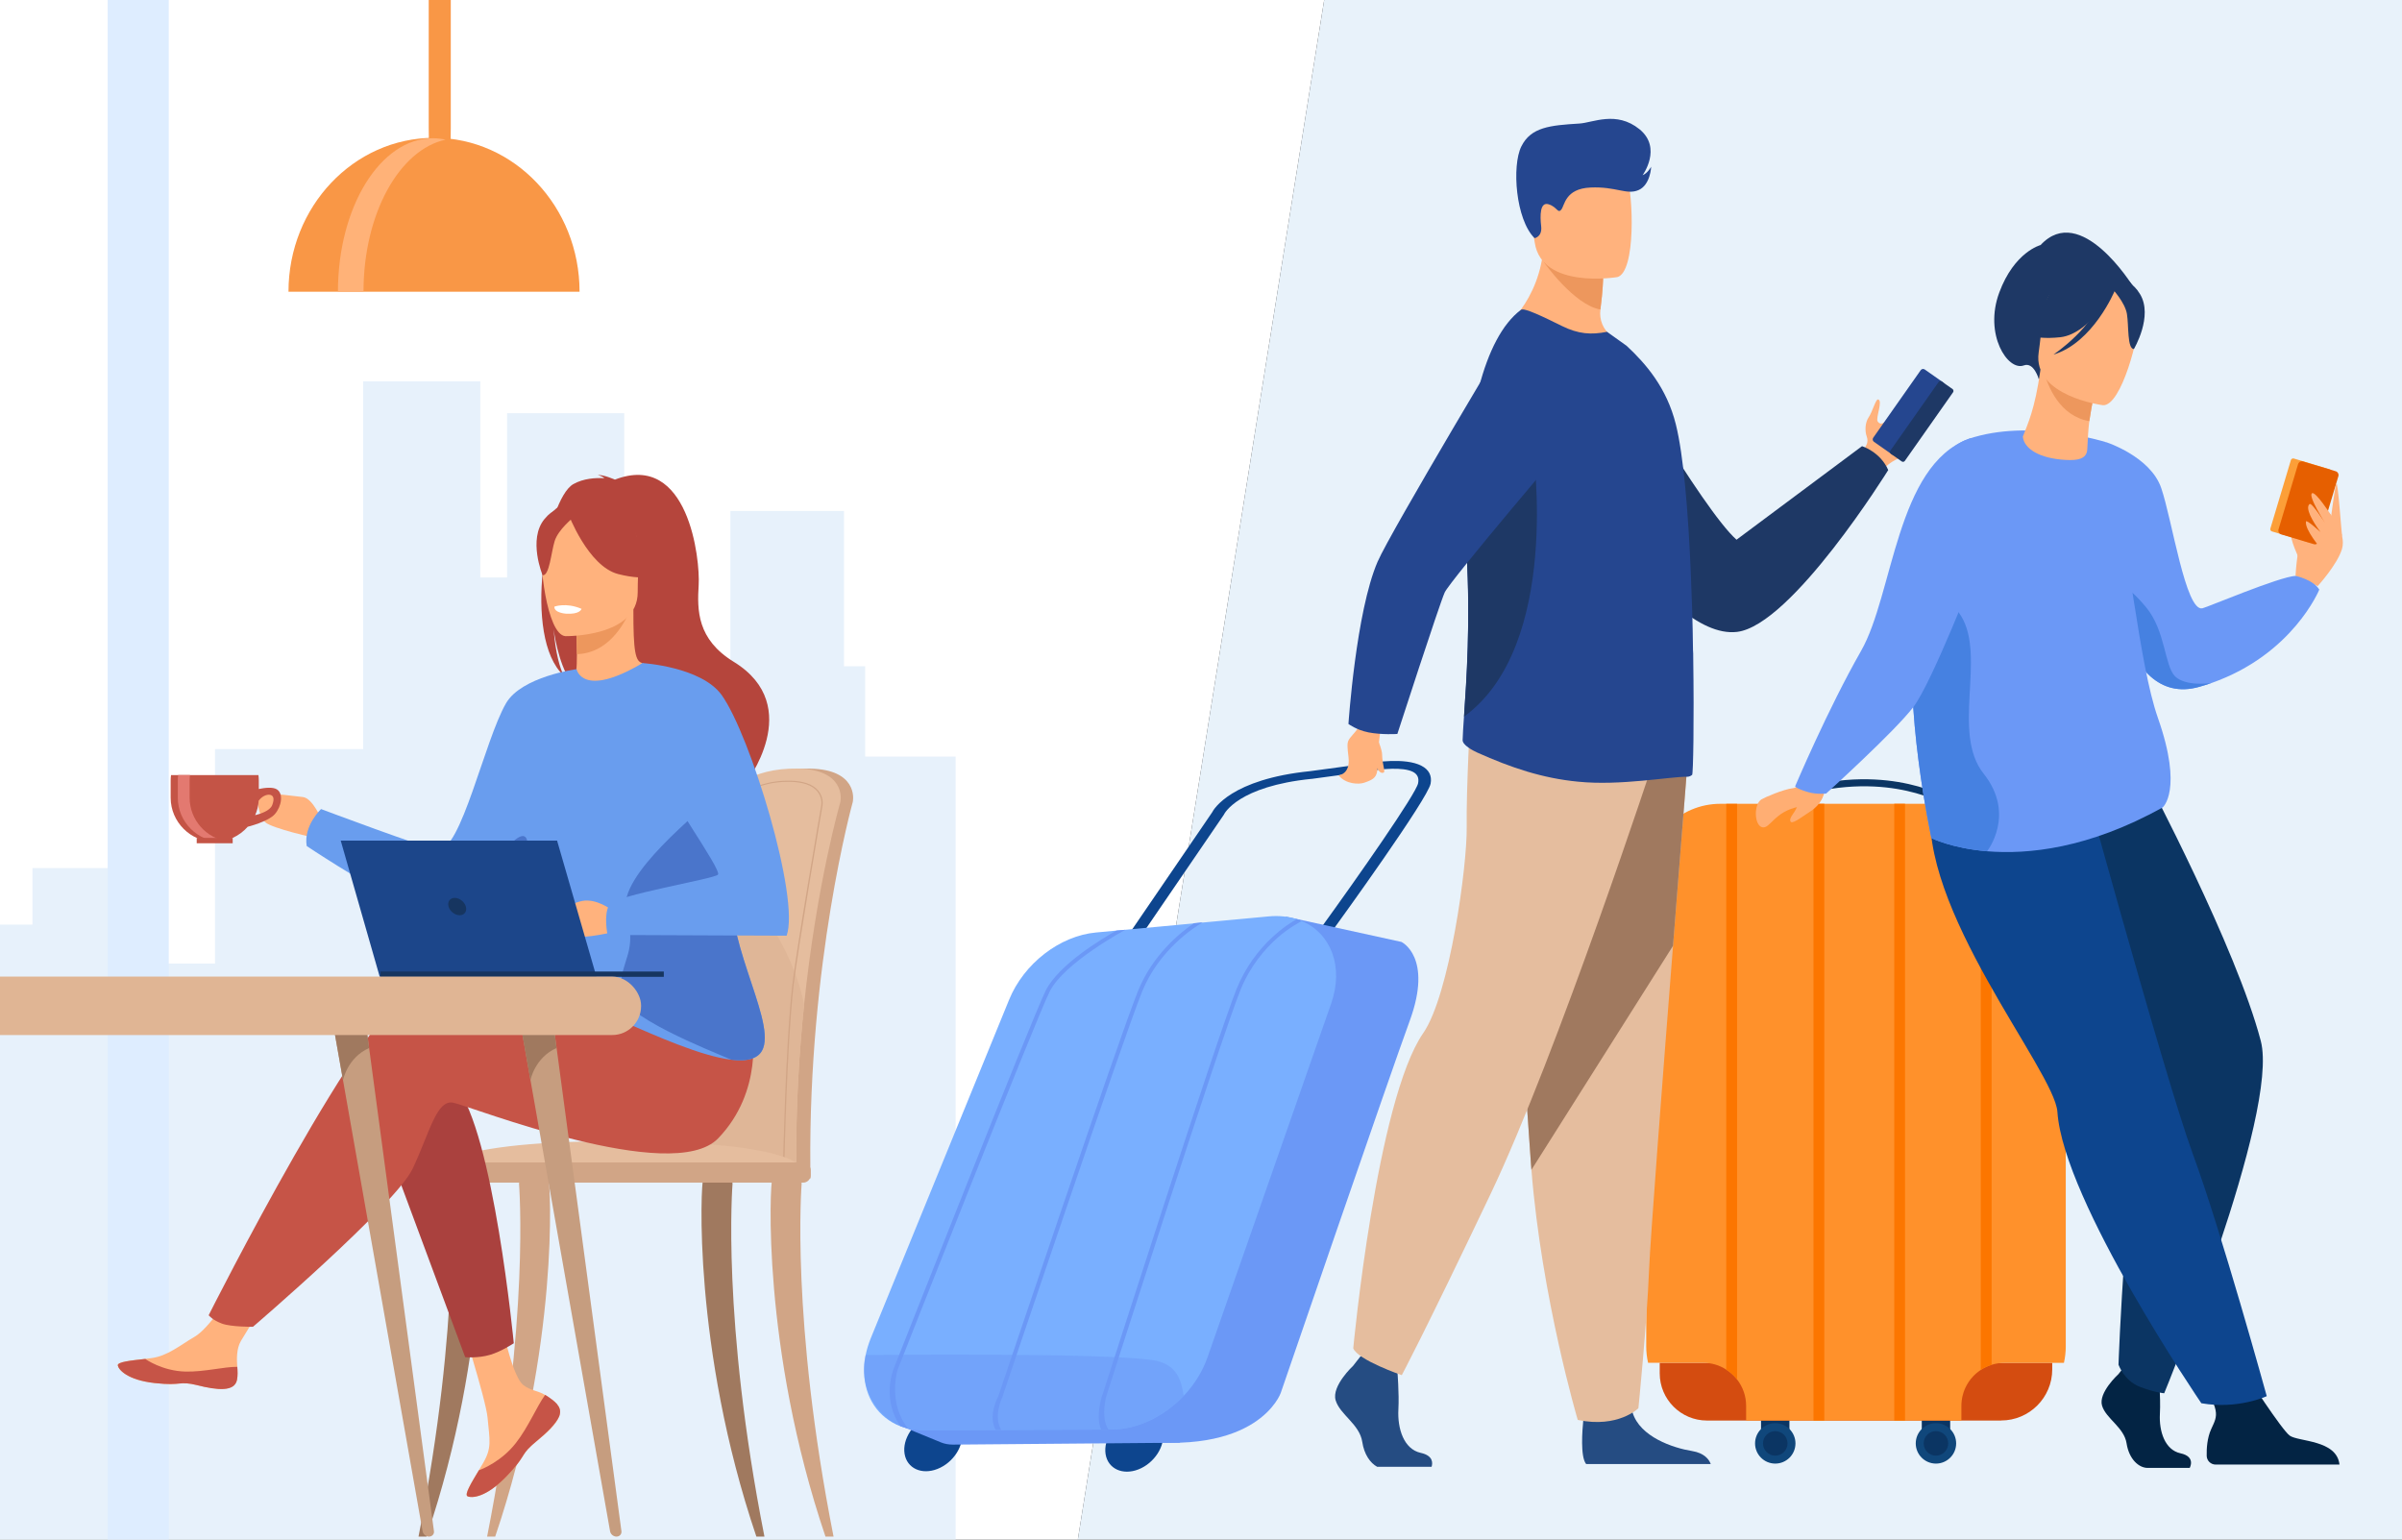 <?xml version="1.0" encoding="UTF-8"?>
<svg id="_レイヤー_2" data-name="レイヤー 2" xmlns="http://www.w3.org/2000/svg" xmlns:xlink="http://www.w3.org/1999/xlink" viewBox="0 0 390 250">
  <rect x="0" y="0" width="390" height="250" fill="#333333" stroke="none"/>
  <defs>
    <style>
      .cls-1 {
        fill: #4a75cb;
      }

      .cls-1, .cls-2, .cls-3, .cls-4, .cls-5, .cls-6, .cls-7, .cls-8, .cls-9, .cls-10, .cls-11, .cls-12, .cls-13, .cls-14, .cls-15, .cls-16, .cls-17, .cls-18, .cls-19, .cls-20, .cls-21, .cls-22, .cls-23, .cls-24, .cls-25, .cls-26, .cls-27, .cls-28, .cls-29, .cls-30, .cls-31, .cls-32, .cls-33, .cls-34, .cls-35, .cls-36, .cls-37, .cls-38, .cls-39, .cls-40 {
        stroke-width: 0px;
      }

      .cls-2 {
        fill: #c69d7f;
      }

      .cls-3 {
        fill: #10477b;
      }

      .cls-4 {
        fill: #fc9f38;
      }

      .cls-41 {
        opacity: .5;
      }

      .cls-5 {
        fill: #ff912b;
      }

      .cls-6 {
        fill: #fc7600;
      }

      .cls-7 {
        fill: #032444;
      }

      .cls-8 {
        fill: #c45446;
      }

      .cls-9 {
        fill: #0d458e;
      }

      .cls-10 {
        fill: #4681e1;
      }

      .cls-11 {
        fill: #254c82;
      }

      .cls-12 {
        fill: none;
      }

      .cls-13 {
        fill: #e0b594;
      }

      .cls-14 {
        fill: #79afff;
      }

      .cls-15 {
        fill: #25468f;
      }

      .cls-16 {
        fill: #e37970;
      }

      .cls-17 {
        fill: #f99746;
      }

      .cls-18 {
        fill: #e8f2fa;
      }

      .cls-19 {
        fill: #e5bd9e;
      }

      .cls-20 {
        fill: #b5453c;
      }

      .cls-21 {
        fill: #ffae73;
      }

      .cls-22 {
        fill: #dfb697;
      }

      .cls-23 {
        fill: #163560;
      }

      .cls-24 {
        fill: #ed975d;
      }

      .cls-25 {
        fill: #ffb278;
      }

      .cls-26 {
        fill: #e7f1fb;
      }

      .cls-42 {
        clip-path: url(#clippath);
      }

      .cls-27 {
        fill: #aa413e;
      }

      .cls-28 {
        fill: #a0795f;
      }

      .cls-29 {
        fill: #1e3865;
      }

      .cls-30 {
        fill: #deedff;
      }

      .cls-31 {
        fill: #fff;
      }

      .cls-32 {
        fill: #6b98f6;
      }

      .cls-33 {
        fill: #1c468a;
      }

      .cls-34 {
        fill: #e65f00;
      }

      .cls-35 {
        fill: #d1a586;
      }

      .cls-36 {
        fill: #ffb27d;
      }

      .cls-37 {
        fill: #d44c10;
      }

      .cls-38 {
        fill: #c65447;
      }

      .cls-39 {
        fill: #0b3563;
      }

      .cls-40 {
        fill: #699dee;
      }
    </style>
    <clipPath id="clippath">
      <rect class="cls-12" width="390" height="250"/>
    </clipPath>
  </defs>
  <g id="_レイヤー_1-2" data-name="レイヤー 1">
    <g class="cls-42">
      <polygon class="cls-31" points="175 250 0 250 0 0 215 0 175 250"/>
      <polygon class="cls-18" points="215 0 390 0 390 250 175 250 215 0"/>
      <g>
        <g>
          <polygon class="cls-26" points="140.47 122.86 140.47 108.19 137.03 108.19 137.03 82.97 118.59 82.97 118.59 108.19 101.35 108.19 101.35 67.09 82.33 67.09 82.33 93.77 77.99 93.77 77.99 61.92 58.97 61.92 58.97 121.64 34.91 121.64 34.91 156.47 25.92 156.47 25.92 140.96 5.27 140.96 5.27 150.13 -6.58 150.13 -6.58 109.08 -21.23 109.08 -21.23 139.47 -35.87 139.47 -35.87 250.81 -21.23 250.81 -8.68 250.81 -6.58 250.81 5.27 250.81 11.97 250.81 22.71 250.81 25.92 250.81 34.91 250.81 43.35 250.81 58.97 250.81 63.75 250.81 73.26 250.81 77.99 250.81 82.33 250.81 92.29 250.81 99.07 250.81 101.35 250.81 118.59 250.81 136.72 250.81 137.03 250.81 140.47 250.81 155.16 250.81 155.16 122.86 140.47 122.86"/>
          <path class="cls-30" d="M27.4-53.65V250.1h-9.92V-48.14c3.22-1.91,6.52-3.75,9.92-5.51Z"/>
        </g>
        <g>
          <path class="cls-17" d="M73.19-47.06V20.8c0,.59,0,1.18-.02,1.74-.13,5.29-.82,9.36-1.65,9.36h-.24c-.77,0-1.42-3.5-1.61-8.23-.02-.39-.03-.79-.04-1.19,0-.03,0-.06,0-.09-.01-.52-.02-1.05-.02-1.59V-47.37c1.21.08,2.4.18,3.58.31Z"/>
          <path class="cls-17" d="M70.47,22.38c-13.05,0-23.63,11.19-23.63,24.99h47.26c0-13.8-10.58-24.99-23.63-24.99Z"/>
          <path class="cls-25" d="M72.35,22.68c-.68-.15-1.37-.23-2.08-.23-8.5,0-15.4,11.15-15.4,24.91h4.15c0-12.62,5.8-23.04,13.32-24.68Z"/>
        </g>
        <g>
          <path class="cls-35" d="M114,173.19c.44-10.93,1.4-20.45,2.55-27.08,1.83-10.57,3.48-16.66,3.49-16.72.24-.93,3.72-4.69,11.46-4.58,7.74.12,7,5.05,7,5.05h0c0,.17-.02.32-.06.44-.07.25-7.18,26.01-6.87,59.25,0,.47.06,1.27.02,1.81,0,0-17.93.46-17.93,0-.63-2.91-.32-10.96.33-18.18Z"/>
          <path class="cls-19" d="M111.74,189.39c0,.46.25.83.55.83h0c.3,0,.54-.38.54-.83h15.37c0,.46.25.83.55.83h0c.3,0,.54-.39.54-.86-.09-9.52.45-18.4,1.27-26.25,2.04-19.56,5.82-32.64,5.87-32.82.03-.12.06-.27.06-.44,0,0,.73-4.93-7-5.05-7.74-.12-11.22,3.65-11.46,4.58-.01.05-.95,3.49-2.19,9.69-.41,2.05-.85,4.4-1.31,7.03-1.15,6.63-2.1,16.15-2.55,27.08-.65,7.22-.88,13.3-.25,16.2Z"/>
          <path class="cls-22" d="M111.74,189.39c0,.46.25.83.55.83h0c.3,0,.54-.38.54-.83h15.37c0,.46.25.83.55.83h0c.3,0,.54-.39.54-.86-.09-9.52.45-18.4,1.27-26.25-2.54-12.41-12.36-21.91-14.72-24.04-.41,2.05-.85,4.4-1.31,7.03-1.15,6.63-2.1,16.15-2.55,27.08-.65,7.22-.88,13.3-.25,16.2Z"/>
          <path class="cls-35" d="M127.23,189.23l-.04-.03s-.02-.02-.03-.08h0c0-.13-.04-.24-.12-.33-.49-.5-2.35-.48-4.7-.45-2.57.03-5.77.07-8.96-.49-1.65-.29-.54-12.99.64-24.87.2-2.02.36-3.62.43-4.55.76-10.06,5.18-28.05,5.22-28.19.2-.76,2.85-3.56,8.6-3.47,2.16.03,3.7.57,4.57,1.59.89,1.05.73,2.22.72,2.27,0,.11-.01.24-.04.34-.02.1-4,23.3-4.65,28.88-1.07,9.17-1.5,28.19-1.52,29.24,0,.01,0,.03,0,.04v.05s-.1.06-.1.06ZM123.8,188.16c1.72,0,2.93.08,3.35.52,0,0,0,0,0,0,0-.44.03-1.26.07-2.8.05-1.82.14-4.66.26-7.86.22-5.6.6-13.31,1.18-18.2.66-5.7,4.63-28.83,4.66-28.9.02-.08.04-.19.04-.3,0-.02.16-1.15-.68-2.14-.83-.98-2.33-1.49-4.43-1.53-.09,0-.17,0-.26,0-5.47,0-7.98,2.62-8.17,3.34-.04.17-4.45,18.04-5.21,28.16h-.09s.09,0,.09,0c-.07.94-.23,2.54-.43,4.56-.78,7.92-2.41,24.39-.78,24.68,3.18.56,6.37.52,8.93.49.52,0,1.02-.01,1.47-.01Z"/>
          <path class="cls-19" d="M130.44,190.23h-60.24s1.4-5.68,36.29-4.83c24.69.6,23.95,4.83,23.95,4.83Z"/>
          <path class="cls-35" d="M135.34,249.52c-6.98-35.36-5.19-57.06-5.18-57.33.02-.54-.99-1.04-1.53-1.06-.55,0-2.96-.16-3.24.31-.37.61-1.77,27.34,8.64,58.08h1.3Z"/>
          <path class="cls-35" d="M79.09,249.52c6.98-35.36,5.19-57.06,5.18-57.33-.02-.54.99-1.04,1.53-1.06.55,0,2.96-.16,3.24.31.37.61,1.77,27.34-8.64,58.08h-1.3Z"/>
          <path class="cls-28" d="M67.95,249.52c6.98-35.36,5.19-57.06,5.18-57.33-.02-.54.99-1.04,1.53-1.06.55,0,2.96-.16,3.24.31.37.61,1.77,27.34-8.64,58.08h-1.3Z"/>
          <path class="cls-28" d="M124.12,249.52c-6.98-35.36-5.19-57.06-5.18-57.33.02-.54-.99-1.04-1.53-1.06-.55,0-2.96-.16-3.24.31-.37.61-1.77,27.34,8.64,58.08h1.3Z"/>
          <rect class="cls-35" x="68.93" y="188.76" width="62.71" height="3.28" rx="1.23" ry="1.23" transform="translate(200.56 380.8) rotate(-180)"/>
        </g>
        <g>
          <g>
            <path class="cls-36" d="M90.48,228.08c.5.57.57,1.22.32,1.9,0,0,0,0,0,0-.46,1.27-1.98,2.68-3.74,4.1-.23.18-.43.35-.6.5-.05.04-.09.08-.13.12-.04.03-.07.06-.1.09-1.64,1.51-1.02,1.86-3.98,4.93-3.37,3.5-5.68,3.56-6.34,3.25-.56-.27.58-2.13,1.83-4.22.06-.1.12-.2.18-.3.17-.28.33-.56.5-.84,1.47-2.51,1.09-3.69.74-7.43-.28-3.04-4.73-16.97-4.73-16.97l6.45-1.11s1.94,11.09,4.08,12.8c1.14.91,2.42.92,3.52,1.6.08.05.15.09.23.14.62.41,1.26.84,1.76,1.42Z"/>
            <path class="cls-38" d="M90.48,228.08c.5.57.57,1.22.32,1.9,0,0,0,0,0,0-.56,1.27-2.04,2.68-3.74,4.09-.22.18-.42.35-.59.51-.05.04-.09.08-.13.12-.04.03-.07.06-.1.09-1.64,1.51-1.02,1.86-3.98,4.93-3.37,3.5-5.68,3.56-6.34,3.25-.56-.27.58-2.13,1.83-4.22.66-.24,3.7-1.48,6-4.42,2.03-2.59,3.38-5.91,4.76-7.83.08.05.15.09.23.14.62.41,1.26.84,1.76,1.42Z"/>
            <path class="cls-36" d="M38.48,224.05c-.4,1.99-3.24,1.66-6.41.88-3.17-.77-2.42.15-6.93-.35-4.51-.5-5.88-2.18-6.02-2.85-.12-.6,2.11-.81,4.5-1.08.3-.03.6-.07.9-.11,2.7-.34,4.68-2.08,7.13-3.51,2.32-1.36,5.79-6.88,5.79-6.88l6.19.49s-3.25,4.93-4.5,7.08c-.74,1.26-.7,2.93-.61,4.22.05.7.09,1.42-.05,2.12Z"/>
            <path class="cls-38" d="M32.08,224.94c-3.17-.77-2.42.15-6.93-.35-4.51-.5-5.88-2.18-6.02-2.85-.12-.6,2.11-.81,4.5-1.08l.02.05s2.71,1.92,6.46,2.01c3.06.07,6.3-.8,8.42-.77.05.7.09,1.42-.05,2.12-.4,1.99-3.24,1.66-6.41.88Z"/>
            <path class="cls-36" d="M52.25,133.18s-1.47-3.61-3.1-3.76c-1.62-.15-6.78-.96-7.15-.22-.37.74,0,3.39,1.11,4.35s7.96,2.51,7.96,2.51l1.18-2.87Z"/>
            <path class="cls-27" d="M62.2,184.49l13.33,35.89s2.05.2,4.01-.37c1.81-.52,3.88-1.89,3.88-1.89,0,0-3.31-34.46-9.37-41.62-6.06-7.17-11.85,7.99-11.85,7.99Z"/>
            <path class="cls-38" d="M114.94,169.97s-38.31-12.96-46.86-10.2c-8.55,2.76-34.2,53.8-34.2,53.8,0,0,.58.77,2.16,1.36,1.47.55,5.03.52,5.03.52,0,0,23.15-19.85,25.91-25.64,2.76-5.79,3.86-11.3,6.62-10.75,2.76.55,35.56,13.51,43,5.79,7.44-7.72,5.5-17.75,5.5-17.75l-7.15,2.86Z"/>
            <path class="cls-20" d="M91.52,109.7c-.61-1.26-1.3-3.51-1.63-7.51.05.4.74,5.44,2.68,8.3,7.97,5.23,23.24,22.7,22.94,26.01,0,0,5.38-9.12,5.47-9.18,0,0,9.92-12.62-1.84-19.85-5.98-3.67-5.95-8.39-5.7-12.48.25-4.1-1.63-21.73-13.6-17.11,0,0-1.92-.85-2.78-.73,0,0,.7.13,1.06.5-1.39-.08-3.37.02-5.03.96-4.39,2.49-8.32,24.87-1.57,31.08Z"/>
            <path class="cls-36" d="M93.04,110.75s3.85,2.04,6.77,1.24c2.75-.75,4.55-4.32,4.51-4.32-1.16-.23-1.5-1.83-1.48-8.71l-.53.1-8.85,1.75s.2,2.79.21,5.41c0,2.2-.13,4.29-.63,4.53Z"/>
            <path class="cls-24" d="M93.47,100.81s.2,2.79.21,5.41c4.95-.14,7.57-4.66,8.65-7.16l-8.85,1.75Z"/>
            <path class="cls-20" d="M103.24,98.1s2.6-4.1,3.22-7.61c.44-2.5-.83-11.79-10.16-10.45,0,0-2.71.27-5.26,1.99-2.03,1.37-4.95,4.32-1.68,12.42l.85,2.74,13.03.92Z"/>
            <path class="cls-36" d="M91.81,103.3s11.72.19,11.73-7.11c0-7.3,1.53-12.19-5.96-12.63-7.48-.43-8.94,2.35-9.54,4.79-.6,2.44.71,14.71,3.76,14.95Z"/>
            <path class="cls-20" d="M92.25,83.39s3.21,8.57,8.13,9.83c4.93,1.27,7.06-.05,7.06-.05,0,0-3.78-3-4.56-8.24,0,0-8.21-5.62-10.63-1.54Z"/>
            <path class="cls-20" d="M93.04,84.08s-2.4,1.91-2.98,3.77c-.58,1.86-.85,5.69-1.96,5.56,0,0-2.42-5.82.3-9.12,2.88-3.49,4.64-.21,4.64-.21Z"/>
            <path class="cls-40" d="M123.92,170.18c-.63,1.76-2.57,2.21-5.17,1.9-4.95-.58-12.31-3.91-17.62-6.21-8.09-3.5-11.76-.21-14.33-2.44-2.57-2.23,2.94-7.19-1.84-30.22-1.62-7.81,8.65-24.56,8.65-24.56,0,0,.89,4.85,10.71-.98.35-.21,4.21,5.52,7.94,12.58,4.11,7.79,8.04,17.2,6.88,22.04-2.21,9.24,6.62,22.79,4.78,27.89Z"/>
            <path class="cls-40" d="M93.61,108.65l-6.06,24.85s-.75,1.34-1.94,3.25c-2.77,4.48-7.91,12.1-11.19,12.88-1.62.38-5.07-.97-8.88-2.89-7.21-3.64-15.74-9.36-15.74-9.36-.55-3.31,2.33-6,2.33-6,0,0,17.27,6.49,18.99,6.62,3.74.27,7.55-17.78,11.04-23.8,2.53-4.35,11.45-5.54,11.45-5.54Z"/>
            <path class="cls-31" d="M94.42,98.87s-.22.93-2.53.78c0,0-1.94-.12-1.88-1.14,0,0,1.88-.73,4.4.35Z"/>
            <path class="cls-1" d="M123.92,170.18c-.63,1.76-2.57,2.21-5.17,1.9-3.43-1.49-18.24-7.23-18.08-11.12.25-5.76,2.85-5.94,1.01-13.05-1.48-5.71,12.21-16.32,14.4-18.62,4.11,7.79,4.22,8.16,3.06,13-2.21,9.24,6.62,22.79,4.78,27.89Z"/>
            <path class="cls-1" d="M85.62,136.75c-2.77,4.48-7.91,12.1-11.19,12.88-1.62.38-5.07-.97-8.88-2.89,2.78.72,5.49.7,8.12.44,2.85-.28,3.68-3.77,8.18-9.01,2.92-3.4,3.64-2.54,3.78-1.42Z"/>
            <path class="cls-36" d="M99.34,147.77s-2.48-1.93-4.82-1.47c-2.34.46-3.49,2.07-3.4,2.8.09.73,1.33,2.8,3.12,2.99,1.79.18,6.89-1.1,6.89-1.1l-1.79-3.22Z"/>
            <path class="cls-40" d="M104.32,107.67s9.55.59,12.86,5.2c4.66,6.49,12.74,33,10.54,39.07l-29.07-.12s-.7-3.29.28-4.89c.98-1.59,16.91-4.17,17.64-4.9.73-.74-9.19-14.33-9.19-16.54s-3.06-17.82-3.06-17.82Z"/>
          </g>
          <g>
            <g>
              <polygon class="cls-33" points="96.85 158.63 61.66 158.63 55.32 136.5 90.45 136.5 96.85 158.63"/>
              <rect class="cls-23" x="61.78" y="157.76" width="46" height=".86"/>
            </g>
            <path class="cls-23" d="M72.83,147.21c-.22-.78.23-1.41,1-1.41s1.59.63,1.81,1.41c.22.78-.23,1.41-1,1.41s-1.59-.63-1.81-1.41Z"/>
          </g>
        </g>
        <g>
          <g>
            <path class="cls-2" d="M69.69,249.52c-.53,0-.99-.37-1.08-.89l-5.3-30.04-7.62-43.2-2.13-12.08,5.43-.16.94,7.01,6.61,49.28,3.92,29.21c.06.45-.3.86-.77.86Z"/>
            <path class="cls-28" d="M59.93,170.18c-3.52,1.55-4.24,5.22-4.24,5.22l-2.13-12.08,5.43-.16.94,7.01Z"/>
          </g>
          <g>
            <path class="cls-2" d="M100.13,249.52c-.53,0-.99-.37-1.08-.89l-5.3-30.04-7.62-43.2-2.13-12.08,5.43-.16.94,7.01,6.61,49.28,3.92,29.21c.06.45-.3.86-.77.86Z"/>
            <path class="cls-28" d="M90.36,170.18c-3.52,1.55-4.24,5.22-4.24,5.22l-2.13-12.08,5.43-.16.94,7.01Z"/>
          </g>
          <rect class="cls-13" x="-188.57" y="158.58" width="292.66" height="9.49" rx="4.69" ry="4.69"/>
        </g>
        <g>
          <path class="cls-8" d="M44.94,128.17c-.67-.41-1.98-.25-2.92-.05v-1.37c0-.3-.02-.6-.06-.89h-14.19c-.04.29-.06.59-.06.89v2.79c0,3.93,3.22,7.15,7.15,7.15,2.13,0,4.05-.95,5.36-2.44h0s3.38-.83,4.44-2.09c1.06-1.26,1.4-3.3.28-3.99ZM44.19,130.75c-.36.93-1.97,1.42-2.76,1.62.32-.73.52-1.52.57-2.35.49-.67,1.26-1.06,1.83-.96.51.09.81.53.36,1.7Z"/>
          <path class="cls-16" d="M28.87,126.75v2.79c0,3.93,3.22,7.15,7.15,7.15.33,0,.65-.02.96-.07-3.48-.47-6.19-3.48-6.19-7.09v-2.79c0-.3.02-.6.06-.89h-1.92c-.04.29-.06.59-.06.89Z"/>
          <rect class="cls-8" x="31.94" y="136.06" width="5.84" height=".87"/>
        </g>
      </g>
      <g>
        <g>
          <rect class="cls-39" x="312.02" y="227.15" width="4.61" height="6.28" transform="translate(628.66 460.58) rotate(-180)"/>
          <rect class="cls-39" x="285.93" y="227.15" width="4.61" height="6.28" transform="translate(576.47 460.58) rotate(-180)"/>
          <path class="cls-3" d="M317.61,234.38c0-1.81-1.47-3.28-3.28-3.28s-3.28,1.47-3.28,3.28,1.47,3.28,3.28,3.28,3.28-1.47,3.28-3.28Z"/>
          <path class="cls-39" d="M316.32,234.38c0-1.1-.89-1.99-1.99-1.99s-1.99.89-1.99,1.99.89,1.99,1.99,1.99,1.99-.89,1.99-1.99Z"/>
          <path class="cls-3" d="M291.52,234.38c0-1.81-1.47-3.28-3.28-3.28s-3.28,1.47-3.28,3.28,1.47,3.28,3.28,3.28,3.28-1.47,3.28-3.28Z"/>
          <path class="cls-39" d="M290.23,234.38c0-1.1-.89-1.99-1.99-1.99s-1.99.89-1.99,1.99c0,1.1.89,1.99,1.99,1.99,1.1,0,1.99-.89,1.99-1.99Z"/>
          <path class="cls-37" d="M277.77,221.29h47.77c4.23,0,7.67,3.44,7.67,7.67v1.71h-63.73v-1.08c0-4.58,3.72-8.29,8.29-8.29Z" transform="translate(602.69 451.96) rotate(-180)"/>
          <path class="cls-5" d="M267.29,142.56v76.06c0,.92.1,1.81.3,2.67h8.92c1.38,0,2.68.4,3.76,1.1.67.43,1.27.97,1.76,1.6.93,1.19,1.48,2.68,1.48,4.31v2.37s34.95,0,34.95,0v-2.37c0-2.44,1.25-4.6,3.15-5.85.54-.35,1.13-.64,1.76-.83.66-.21,1.37-.32,2.1-.32h9.64c.19-.86.3-1.75.3-2.67v-76.06c0-6.65-5.39-12.05-12.04-12.05h-44.03c-6.65,0-12.04,5.39-12.04,12.05Z"/>
          <path class="cls-39" d="M288.52,130.48c8.24-3.25,15.11-3.09,19.42-2.38,4.67.77,7.44,2.33,7.46,2.34l.57-.99c-.12-.07-2.93-1.66-7.79-2.47-4.46-.74-11.57-.92-20.08,2.43l.42,1.06Z"/>
          <path class="cls-6" d="M321.61,130.52v91.93c.54-.35,1.13-.64,1.76-.83v-91.1s-1.76,0-1.76,0Z"/>
          <rect class="cls-6" x="307.56" y="130.52" width="1.75" height="100.15"/>
          <rect class="cls-6" x="294.45" y="130.52" width="1.75" height="100.15"/>
          <path class="cls-6" d="M280.28,130.52v91.88c.67.43,1.27.97,1.76,1.6v-93.47s-1.76,0-1.76,0Z"/>
        </g>
        <g>
          <path class="cls-36" d="M373.44,91.14c0-.13-1.92-4.1-1.31-4.41.61-.31,1.71-.26,1.83.44.13.7-.52,3.97-.52,3.97Z"/>
          <path class="cls-36" d="M372.71,93.51c0-.39.45-6.34,1.45-7.52,1-1.18,3.05-2.87,3.69-2.82.64.05,3.16,3.4,2.41,5.96-.76,2.56-3.95,6.04-3.95,6.04l-3.6-1.67Z"/>
          <g>
            <rect class="cls-4" x="367.41" y="77.85" width="12.36" height="6.83" rx=".37" ry=".37" transform="translate(188.49 415.79) rotate(-73.32)"/>
            <path class="cls-34" d="M372.07,75.46h5.53c.36,0,.65.29.65.65v11.06c0,.36-.29.65-.65.65h-5.53c-.36,0-.65-.29-.65-.65v-11.06c0-.36.29-.65.65-.65Z" transform="translate(710.44 267.44) rotate(-163.32)"/>
          </g>
          <path class="cls-36" d="M378.46,83.61s-2.43-3.74-3.03-3.53c-.85.3,2.2,5.04,2.2,5.04,0,0-2.26-3.55-2.62-3.28-.81.61.48,2.84,1.75,4.55,0,0-2.27-2.08-2.35-1.71-.26,1.31,2.5,4.5,2.5,4.5l1.54-3.52v-2.05Z"/>
          <path class="cls-36" d="M380.29,87.08c-.12-.46-.71-9.39-.97-8.54-.25.85-.86,5.53-.86,5.53l1.82,3.01Z"/>
          <path class="cls-32" d="M341.49,84.62s.25,9.71,3.06,17.55c2.21,6.19,6.01,11.21,12.54,9.36.67-.19,1.31-.39,1.94-.61,0,0,0,0,0,0,13.25-4.62,17.54-15.18,17.54-15.18-.99-1.63-3.85-2.23-3.85-2.23-2.67.14-14.39,5.12-15.14,5.27-2.71.54-4.9-14.36-6.67-19.52-1.76-5.16-8.98-7.47-8.98-7.47l-.45,12.83Z"/>
          <path class="cls-10" d="M344.29,95.17l.25,7c2.21,6.19,6.01,11.21,12.54,9.36.67-.19,1.31-.39,1.94-.61-.21.03-4.2.57-5.87-1.1-1.72-1.72-1.54-7.41-4.7-11.21-3.16-3.8-4.16-3.43-4.16-3.43Z"/>
          <path class="cls-7" d="M343.92,223.17s-3.26,2.98-2.62,5.09c.64,2.11,3.58,3.52,3.98,6.11.4,2.58,1.99,3.99,3.42,3.99,1.43,0,6.83,0,6.83,0,0,0,1.05-1.82-1.49-2.37-2.55-.55-3.5-3.58-3.35-6.4.16-2.82-.24-6.58-.24-6.58l-5.41-1.25-1.11,1.41Z"/>
          <path class="cls-7" d="M379.85,237.82h-20.1c-.79,0-1.44-.62-1.46-1.41-.03-1.18.07-2.89.72-4.33,1.07-2.38,1.75-2.79-2.78-9.71,1.36,1.4,5.04.76,8.14.34.38.62,6.13,9.5,7.4,10.41,1.4,1.01,7.65.65,8.08,4.71Z"/>
          <path class="cls-39" d="M348.54,126.39s14.57,27.49,18.53,42.63c3.07,11.75-15.68,57.22-15.68,57.22,0,0-1.53-.1-4.03-1.08-2.46-.97-3.39-3.55-3.39-3.55,0,0,1.11-32.51,4.91-48.24.85-3.53-4.13-14.92-12.53-21.15-8.41-6.24-11.91-26.3-6.9-27.66,5-1.36,19.1,1.84,19.1,1.84Z"/>
          <path class="cls-9" d="M336.06,118.58s15.32,56.15,19.96,68.76c4.65,12.61,12.02,39.37,12.02,39.37,0,0-4.66,2.19-10.62,1.15,0,0-22.4-32.81-23.37-47.31-.45-6.7-22.98-33.28-20.47-50.6l22.49-11.36Z"/>
          <path class="cls-32" d="M313.61,136.1s3.26,1.64,9.02,2.13h0c6.6.55,16.48-.42,28.51-7.12,0,0,3.36-2.77-.77-14.53-3.12-8.91-4.64-27.68-8.45-44.79,0,0-12.36-3.88-22.28-.53-7.58,2.56-6.82,14.19-8.22,26.3-.13,1.13-.28,2.26-.46,3.4-2.07,13.25,2.63,35.15,2.63,35.15Z"/>
          <path class="cls-29" d="M346.29,46.46s-8.44-13.73-14.97-6.67c0,0-4.27,1.09-6.72,7.74-2.5,6.78,1.39,12.77,3.99,11.81,1.66-.62,2.44,2.25,2.44,2.25l15.26-15.13Z"/>
          <path class="cls-36" d="M328.43,70.92c.78-2.08,1.94-4.26,2.87-10.9l.5.18,8.39,2.95s-.59,2.69-.96,5.25c-.15,1.05-.26,2.91-.33,4.54-.07,1.67-1.71,1.82-3.38,1.75-4.43-.21-6.88-1.86-7.08-3.76Z"/>
          <path class="cls-24" d="M340.19,63.14s-.59,2.69-.96,5.25c-4.81-.83-6.73-5.61-7.42-8.2l8.39,2.95Z"/>
          <path class="cls-29" d="M331.05,59.12s-1.95-4.36-2.07-7.87c-.08-2.5,2.47-11.38,11.37-8.76,0,0,2.6.64,4.85,2.68,1.78,1.62,4.22,4.91-.11,12.35l-1.21,2.55-12.83-.94Z"/>
          <path class="cls-36" d="M341.45,65.8s-11.46-1.46-10.44-8.58c1.02-7.12.23-12.1,7.58-11.47,7.36.63,8.39,3.55,8.62,6.01.24,2.46-2.76,14.24-5.77,14.04Z"/>
          <path class="cls-29" d="M343.83,46.32s-4.33,7.9-9.31,8.44c-4.98.54-6.88-1.04-6.88-1.04,0,0,4.11-2.4,5.61-7.39,0,0,8.8-4.32,10.58,0Z"/>
          <path class="cls-29" d="M342.96,46.89s2.07,2.2,2.38,4.1c.31,1.89.03,5.66,1.13,5.69,0,0,3.18-5.34.99-8.93-2.32-3.81-4.5-.86-4.5-.86Z"/>
          <path class="cls-29" d="M343.35,47.23s-3.49,8.42-9.95,10.35c0,0,6.83-4.5,8.18-10.2,1.35-5.7,1.77-.15,1.77-.15Z"/>
          <path class="cls-10" d="M313.61,136.1s3.26,1.64,9.02,2.13h0s4.73-5.94-.55-12.59c-5.28-6.65.41-18.92-3.66-25.6-2.83-4.65-5.59-3.56-7-2.48-.13,1.13-.28,2.26-.46,3.4-2.07,13.25,2.63,35.15,2.63,35.15Z"/>
          <path class="cls-21" d="M292.83,126.24s-.7,1.64-1.68,1.74c-1.6.18-4.65,1.52-5.13,1.81-1.3.77-1.21,4.22.09,4.54,1.3.32,1.95-2.57,6-3.34,1.38-.26,3.38.69,4.19-2.61l-3.47-2.14Z"/>
          <path class="cls-32" d="M319.66,71.26c-11.8,4.34-12.23,25.23-17.49,34.44-5.42,9.49-10.7,21.98-10.7,21.98,0,0,.1.37,2.12.95,1.42.41,2.91.23,2.91.23,0,0,11.14-10.08,14.17-14.06,3.03-3.98,10.17-22.43,10.17-22.43,0,0,3.51-22.85-1.17-21.12Z"/>
          <path class="cls-21" d="M296.01,129.19s-.29,1.4-2.03,2.54c-1.74,1.14-3.13,2.27-3.3,1.57-.17-.7.97-1.46,1.24-2.76.27-1.3,4.09-1.35,4.09-1.35Z"/>
        </g>
      </g>
      <g id="man">
        <path class="cls-36" d="M312.58,68.3c-.92,2.48-2.52,5.35-4.19,6.07-1.9.81-2.69,1.95-2.69,1.95l-1.53-.89-1.83-1.06s.04-.2.13-.53c.09-.33.23-.79.41-1.3,0,0,.56-.72.22-1.63-.34-.91-.28-2.31.31-3.16.59-.85,1.15-2.96,1.51-2.89.86.15-.42,3.04-.05,3.58.33.49.75.32.82.28,0,0,0,0,.01,0,2.4-1.06,5.32-6.75,6.61-5.98.48.29.67,4.54.28,5.59Z"/>
        <g>
          <path class="cls-15" d="M303.19,64.62h13.41c.26,0,.47.21.47.47v3.68c0,.26-.21.47-.47.47h-13.41c-.26,0-.47-.21-.47-.47v-3.68c0-.26.21-.47.47-.47Z" transform="translate(76.94 281.98) rotate(-54.9)"/>
          <rect class="cls-29" x="310.59" y="61.25" width="2.88" height="14.36" rx=".36" ry=".36" transform="translate(527.96 303.84) rotate(-144.9)"/>
        </g>
        <path class="cls-29" d="M261.07,56s15.32,26.72,20.88,31.64l20.38-15.19s2.96.91,4.25,3.88c0,0-15.66,25.24-24.56,26.28-12.15,1.42-29.29-30.22-29.29-30.22l8.34-16.38Z"/>
        <g>
          <path class="cls-11" d="M232.45,238.18h-8.85c-1.11-.61-2.11-1.99-2.42-4.06-.43-2.85-3.63-4.41-4.32-6.74-.69-2.33,2.85-5.61,2.85-5.61l.59-.76.62-.79,5.87,1.38s.15,1.4.23,3.18c.06,1.29.1,2.77.03,4.08-.17,3.11.87,6.46,3.63,7.06,2.04.45,1.95,1.66,1.76,2.26Z"/>
          <path class="cls-11" d="M277.77,237.73h-20.24c-.97-1.19-.61-5.57-.47-7,.03-.29.05-.46.05-.46,0,0,6.91-5.53,7.86-1.3.03.13.06.26.1.39,1.2,3.96,6.56,5.76,9.66,6.26,2.01.33,2.76,1.37,3.03,2.1Z"/>
          <path class="cls-19" d="M273.92,124.74s-1.05,13.1-2.28,28.84c-1.68,21.38-3.69,47.65-3.89,52.63-.34,8.64-1.73,22.46-1.73,22.46,0,0-3.28,3.28-9.85,1.9,0,0-5.85-19.73-7.52-40.61-.03-.34-.05-.69-.08-1.03-1.56-21.25-3.97-66-3.97-66l29.33,1.81Z"/>
          <path class="cls-28" d="M273.92,124.74s-1.05,13.1-2.28,28.84l-22.99,36.38c-.03-.34-.05-.69-.08-1.03-1.56-21.25-3.97-66-3.97-66l29.33,1.81Z"/>
          <path class="cls-19" d="M268.79,122.61s-15.87,48.39-26.8,71.33c-10.93,22.94-14.39,29.36-14.39,29.36,0,0-7.14-2.45-7.88-4.36,0,0,3.79-40.25,11.36-51.18,4.28-6.18,7.15-27.21,7.06-33.43-.09-6.22.61-18.59.61-18.59l30.05,6.88Z"/>
        </g>
        <path class="cls-36" d="M264.41,57.16c-7.39,2.33-20.18-3.96-20.18-3.96,0,0,6.82-5.12,6.46-15.75l5.72,4.61,3.88,3.13s-.02,1.84-.44,5.08c0,0,0,.02,0,.03-.21,1.61.44,3.23,1.74,4.21,1.82,1.38,2.83,2.66,2.83,2.66Z"/>
        <path class="cls-24" d="M260.29,45.18s-.02,1.84-.44,5.08c-4.3-.74-9.18-7.69-9.18-7.69,2.19-.63,4.11-.75,5.74-.51l3.88,3.13Z"/>
        <path class="cls-36" d="M262.55,45s-12.21,2.03-13.36-5.6c-1.15-7.62-3.49-12.5,4.25-14.11,7.75-1.62,9.7,1.06,10.71,3.52,1,2.45,1.55,15.47-1.6,16.2Z"/>
        <path class="cls-15" d="M274.73,125.83c-.22.18-.48.3-.78.3-2.78-.04-10.87,1.5-17.72.8-5.78-.55-10.89-2.27-16.38-4.73-.73-.33-2.41-1.22-2.37-2.04.02-.89.11-2.19.22-3.82.39-5.67,1.07-15.41.41-26.65-.12-2.09-.18-4.17-.19-6.21-.06-15.24,2.96-28.64,9.04-33.18.52-.37,3.7,1.18,6.63,2.63,2.7,1.33,4.78,1.46,7.33.95l3.18,2.27c3.11,2.89,6.52,6.81,8,12.77,1.26,5.07,2,14.22,2.41,23.69.18,4.29.33,8.63.37,12.74v.15c.04.41.04.85.04,1.26.15,10.55,0,18.92-.18,19.07Z"/>
        <path class="cls-29" d="M237.71,116.35c.39-5.67,1.07-15.41.41-26.65-.12-2.09-.18-4.17-.19-6.21,2.53-6.14,4.6-10.58,4.6-10.58h6.37s4.67,31.92-11.19,43.45Z"/>
        <path class="cls-15" d="M249.18,38.67s1.25-.21,1.05-1.94c-.2-1.73-.2-3.98,1.2-3.56,1.4.42,1.47,1.54,2.05.89.58-.66.59-3.42,4.76-3.61,4.18-.19,5.87,1.26,7.81.41,1.94-.85,2.04-3.79,2.04-3.79,0,0-.55,1.05-1.39,1.38,0,0,3.24-4.43-.51-7.47-3.75-3.04-7.58-1.05-9.75-.92-4.78.29-7.87.58-9.43,3.72-1.56,3.14-.92,11.87,2.15,14.89Z"/>
        <g>
          <path class="cls-9" d="M156.18,232.41c.38,2.37-1.4,5.11-3.97,6.12-2.57,1.01-4.96-.1-5.34-2.47-.38-2.37,1.4-5.11,3.97-6.12,2.57-1.01,4.96.1,5.34,2.47Z"/>
          <path class="cls-9" d="M188.82,232.48c.38,2.37-1.4,5.11-3.97,6.12-2.57,1.01-4.96-.1-5.34-2.47-.38-2.37,1.4-5.11,3.97-6.12,2.57-1.01,4.96.1,5.34,2.47Z"/>
          <path class="cls-32" d="M146.92,231.82l5.86,2.4c.59.24,1.25.36,1.95.36l36.81-.31,5.76-6.81-50.38,4.36Z"/>
          <path class="cls-9" d="M184.61,152.93l14.09-20.62.02-.04c.09-.18,2.33-4.6,14.26-5.8h.05s9.82-1.33,9.82-1.33c1.27-.23,4.93-.65,6.57.2.72.38,1,.98.83,1.84-.32,1.71-9.68,15.09-15.89,23.66l1.85.46c1.6-2.2,15.61-21.59,16.07-24.05.24-1.29-.26-2.27-1.5-2.91-2.67-1.38-7.8-.52-8.35-.43l-9.69,1.31c-12.84,1.3-15.67,6.16-15.95,6.72l-14.04,20.55,1.87.44Z"/>
          <path class="cls-32" d="M208.77,148.84l18.77,4.11s5.16,2.42,1.35,12.81c-3.35,9.14-20.94,60.42-20.94,60.42,0,0-3.66,10.67-25.09,7.53l25.91-84.86Z"/>
          <path class="cls-14" d="M216.13,162.97l-20.07,57.43c-.81,2.32-2.16,4.46-3.86,6.25-3.14,3.32-7.45,5.46-11.67,5.48l-18.41.08h-.46s-11.53.05-11.53.05c-1.16,0-2.24-.15-3.22-.44-.23-.07-.46-.14-.68-.22-3.64-1.36-5.85-4.7-5.93-8.79-.04-1.74.31-3.62,1.1-5.55l22.45-54.94c2.4-5.86,8.2-10.35,14.1-10.9l3.33-.31.79-.07h0s.67-.06.67-.06l11.12-1.04,1.37-.13,10.73-1c1.68-.16,3.23.01,4.6.45.09.03.18.06.27.09l.55.21c4.66,1.98,6.87,7.34,4.75,13.42Z"/>
          <g class="cls-41">
            <path class="cls-32" d="M192.2,226.65c-3.14,3.32-7.45,5.46-11.67,5.48l-18.41.08h-.46s-11.53.05-11.53.05c-1.16,0-2.24-.15-3.22-.44-.23-.07-.46-.14-.68-.22-3.64-1.36-6.96-6.32-5.68-11.57,0,0,39.01-.44,46.8.86,4.02.67,4.5,3.68,4.84,5.76Z"/>
          </g>
          <g>
            <path class="cls-32" d="M182.74,150.97c-.09.05-9.98,5.36-12.31,10.04-2.39,4.81-24.48,60.88-24.7,61.44-.02.05-1.62,5.46,1.72,9.51l-.55-.14c-.23-.07-.46-.14-.68-.22-3.04-4.2-1.25-9.03-1.16-9.24.91-2.31,22.33-56.67,24.73-61.51,2.11-4.24,9.2-8.46,11.48-9.74l.79-.07h0s.67-.06.67-.06Z"/>
            <path class="cls-32" d="M195.23,149.8c-1.45.85-7.06,4.49-9.79,11.22-3.2,7.9-22.51,65.29-22.7,65.87v.04s-.04.04-.04.04c-.02.03-1.46,3.13-.12,5.23h-.46s-.46,0-.46,0c-1.22-2.26.2-5.03.41-5.42.6-1.77,19.53-58.04,22.71-65.88,2.35-5.8,6.76-9.41,9.08-10.99l1.37-.13Z"/>
            <path class="cls-32" d="M211.38,149.55s-2.08,1.04-4.06,2.82c-1.98,1.77-4.34,4.51-5.9,8.36-3.2,7.9-21.51,65.09-21.69,65.67v.05s-.04.04-.04.04c-.02.03-1.07,3.53.27,5.64h-1.16c-.95-1.92.04-5.4.26-5.81.59-1.83,18.53-57.85,21.7-65.69,2.98-7.37,8.62-10.74,9.8-11.38.09.03.18.06.27.09l.55.21Z"/>
          </g>
        </g>
        <path class="cls-36" d="M224.77,113.95s-.82,5.85-.88,6.61c-.38,5.15.34,5.65-2.46,6.56-.78.25-2.9.26-4.1-1.23,0,0,1.96-.13,1.62-2.95-.39-3.26-.19-2.34,1.79-4.99l.46-4.89,3.57.9Z"/>
        <path class="cls-15" d="M222.1,118.91c2.3.45,4.78.27,4.78.27,0,0,6.82-21.05,7.69-22.98.88-1.92,20.24-24.69,20.24-24.69l-8.07-20.19s-20.95,34.99-23.07,39.9c-3.51,8.12-4.73,26.34-4.73,26.34,0,0,1.35.99,3.16,1.34Z"/>
        <path class="cls-36" d="M223.89,120.56s.5,1.29.51,1.89c.05,1.93.59,2.83.25,3-.71.35-1.42-1.16-1.69-2.47-.27-1.31.93-2.42.93-2.42Z"/>
      </g>
    </g>
  </g>
</svg>